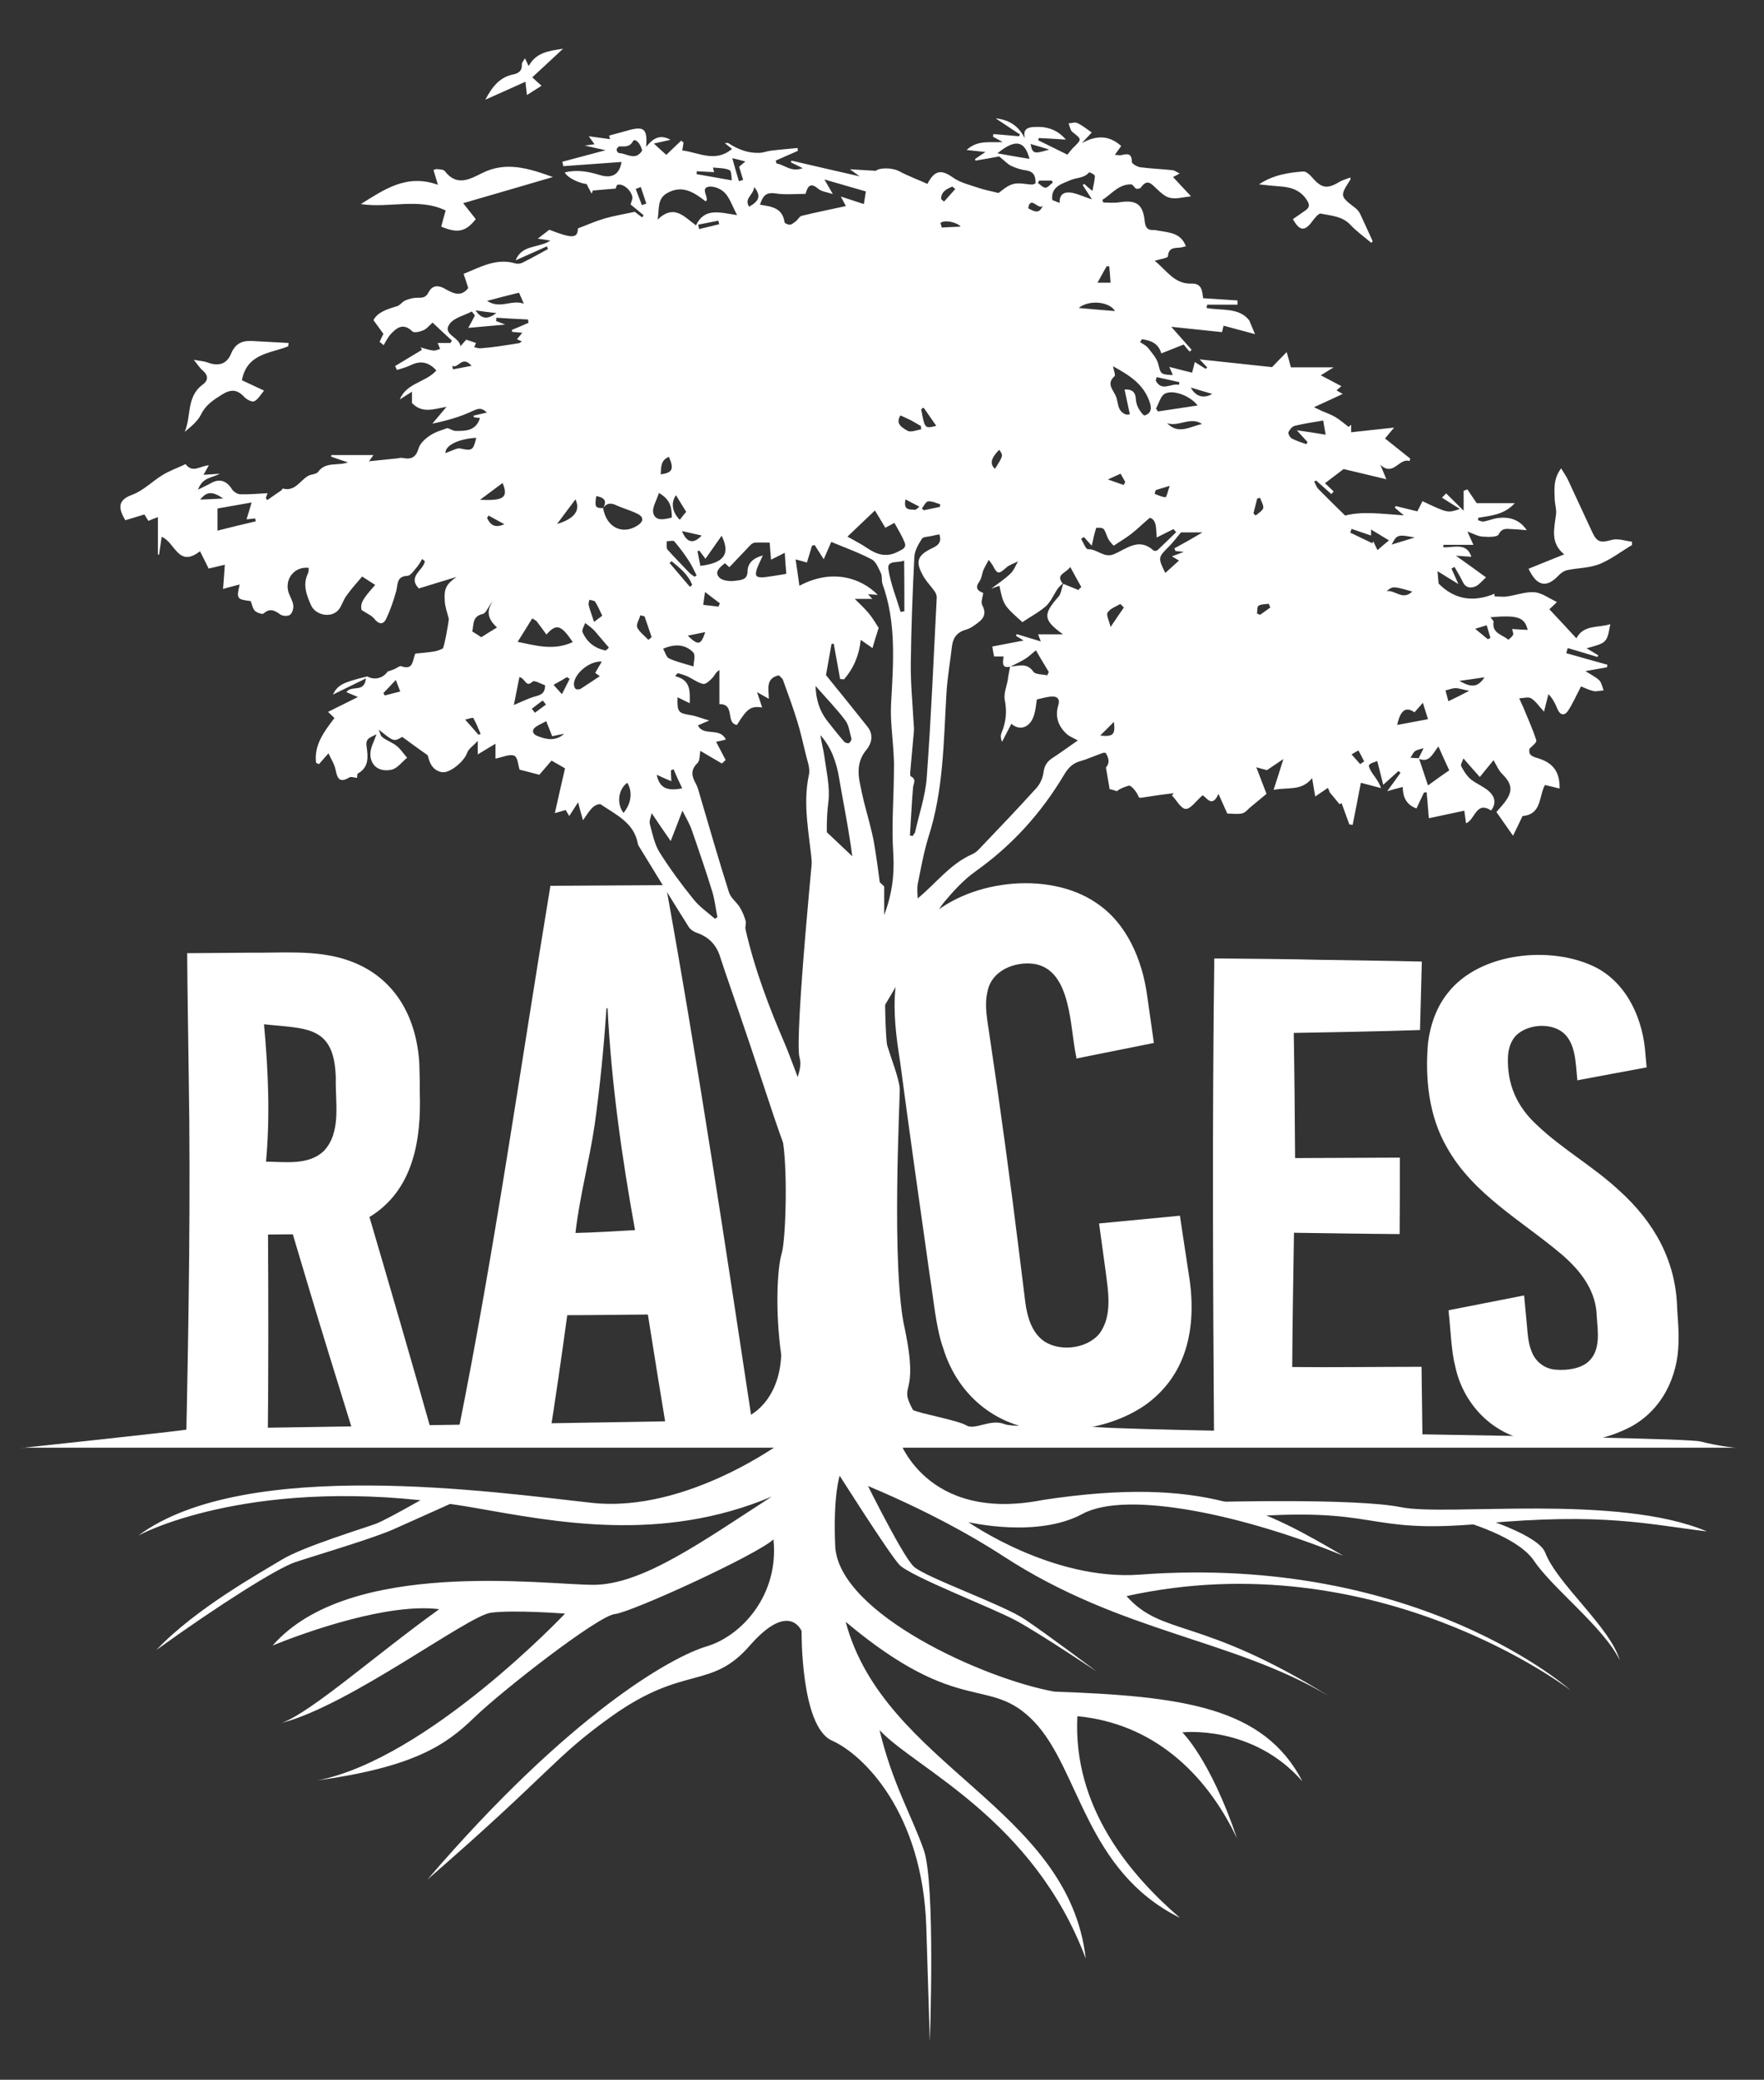 <?xml version="1.0" encoding="UTF-8"?>
<!-- Generator: Adobe Illustrator 24.1.2, SVG Export Plug-In . SVG Version: 6.00 Build 0)  -->
<svg xmlns="http://www.w3.org/2000/svg" xmlns:xlink="http://www.w3.org/1999/xlink" version="1.1" id="Layer_1" x="0px" y="0px" viewBox="0 0 796.4 938.7" style="enable-background:new 0 0 796.4 938.7;" xml:space="preserve">
<rect x="0" y="0" width="796.4" height="938.7" fill="#333333" stroke="none"/>
<style type="text/css">
	.st0{fill:none;stroke:#FFFFFF;stroke-miterlimit:10;}
	.st1{fill:#FFFFFF;}
</style>
<g>
	<g>
		<g>
			<path class="st1" d="M194.4,644.7c-7.5-26.6-19.5-67.9-27.6-95.4c19.9-12.1,23.5-35,22.7-56.6c0.1-3.2-0.1-9.6-0.2-12.9     c-1.3-21.2-11.4-39.3-32.3-46.4c-14.2-4.9-30.2-3.2-44.9-3.4l-25.4,0.2l-2.2,0c0.1,18.4,0.5,36.9,0.7,55.3     c0.9,52.9,0,109.3-1.1,162.2l0,1.7l1.7,0l32.9-0.8l2.2,0c0.3-26.3,0.3-64.3,0.1-91.4l11.2-0.1l6.3,21.1     c6.2,20.9,14.1,46.2,20.5,66.9l34.2,0.9l1.4,0L194.4,644.7z M146.1,519.6c-6.9,6.4-17.2,4.8-26,4.7c1.9-20.8,1-41-0.9-62     c19,2.1,31.8,0.3,32.4,24.2C151.3,497.6,154.3,511,146.1,519.6z"></path>
		</g>
	</g>
	<g>
		<g>
			<path class="st1" d="M300.6,399.5c-2.1,0-49.9,0.3-52.1,0.3c-13.4,80.9-25.4,165.9-41.6,246.2l-0.4,2.3l2.4,0     c11.8,0.1,27.5,0.7,39.1,0.6c2.6-16.2,5.8-38.4,8.1-55.3c12.1,0,24.3-0.2,36.4-0.3c2.5,16,6,37.5,8.6,53.2l0.2,1.3l1.2,0     l37.8-1.2C328,565.5,315.2,480.1,300.6,399.5z M259.8,556.5c1.9-16.6,6.3-32.6,8.7-49c2.4-17.4,4.1-34.5,5.3-52.4     c0.2,0,0.3,0.1,0.5,0.1c0-0.1,0-0.2,0-0.3l0.4,0.3c-0.1,0-0.2,0-0.4-0.1c1.7,33.6,6.4,67,12.4,100.1     C277.7,555.7,268.7,556.3,259.8,556.5z"></path>
		</g>
	</g>
	<path class="st1" d="M642.2,648.8l-1.3,0c-22.6,0.3-68,0.9-90.5,1.1l-2.3,0l0-2.4c-0.5-67.8-0.8-144.8,0.1-212.6l0-2.3l2.3,0   c11.3,0.1,34,0.3,45.2,0.6c15.4,0.3,30.8,0.4,46.2,0.8l0,0.9l-0.8,30c-16.9,0.6-39.9,1-57,1.3c0.3,17,0.5,39.6,0.6,56.5l44.9-0.2   l2.4,0v2.4c0,10.7,0,21.4-0.1,32.1c-15.9-0.1-31.8-0.4-47.7-0.6c-0.3,18.1-0.7,42.9-0.8,60.6c16.8,0.2,40.6-0.1,57.4-0.1h1v1   C641.9,628.1,642.1,638.4,642.2,648.8z"></path>
	<path class="st1" d="M757.2,590.7c0.3,4.9,0.8,10,0.6,15.1c-0.2,15.6-7.5,30.6-21.6,38.2c-14.4,7.5-31.4,9-47.1,5.9   c-16.4-3.5-28.7-17-32.1-33.2c-1.8-6.8-2.1-16.9-2.9-23.9l-0.1-1.4l1.4-0.3l30.6-6l2.1-0.4l0.2,2.2l1.1,11.7   c0.3,3.8,0.6,7.5,1.9,10.9c1.7,5,6,8.4,11.2,8.7c4.9,0.4,11.1-0.4,14.7-3.7c5.5-5.1,4.2-13.3,3.7-20.1c-0.2-11.6-7-20.6-15.7-28.1   c-17.9-15.2-40-27.1-51.9-48.3c-8.2-14.1-10-31.1-8.6-47.2c1-8.1,3.8-16.3,9-22.7c14.4-18.4,46.8-21.5,66.7-11.5   c14.5,7.5,21.5,23.8,22.5,39.5l0.5,5.5l0,0.2l-0.2,0c-7.7,1.4-23,4.3-30.6,5.7l-0.5,0.1l0-0.5c-0.8-7.3-0.6-16.7-6.9-21.4   c-5.8-4.2-15.6-3.3-20.7,1.6c-2.5,2.6-3.6,6.3-3.7,10c-0.4,12.1,4,22.1,13,30.4c11.4,10.9,25.6,18.8,37.3,29.7   C746.8,551.6,756.7,569,757.2,590.7z"></path>
	<path class="st1" d="M10,653.5c0,0,72.4-7.7,74.4-8.3c2-0.6,243.5-3.7,249.2-4.5c5.7-0.8,18.3-8.9,19.1-29.2   c-2.8-19.8-1.8-39,0.2-45.7c2-6.7,2.8-40.4,0.2-52.6c-2.6-12.2,10.5-27.3,7.9-35.7c-2.6-8.5,7.3-106.6,7.3-106.6l30.9,29.2   c0,0-0.2,66.6,1.4,71.9c1.6,5.3,5.4,15.1,5.6,19.3c0.2,4.1-4,81.2,2.3,108.5c6.7,31.9-3.3,23.8,3.7,36.6c3.1,1.6,20.1,4.6,24,6.9   c3.9,2.4,10.8-3,17.1-0.6c6.3,2.4,33.3-1.4,38.4,1c5.1,2.4,266.6,4.5,276,6.9s15.9,2.8,15.9,2.8H10z"></path>
	<path class="st1" d="M354.2,650.1c0,0-43.8,32.9-87,28.2s-156.4-21.1-204.8,14.8c6.3-3.5,60.1-28.5,151.6-12.6   c36.6,6.4,84.3,16.1,134.4-5c-31.4,20.3-58.4,39.8-80.5,39.8c-22.1,0-110.3-12.2-144.8,27.4c15.4-6.3,52.3-19.3,75.2-16.4   c-28.6,20.5-57.6,46.4-71,51.3c30.6-7.9,83.8-48.3,94.3-49.7c10.5-1.4,33.5,0.4,33.5,0.4s-61.9,65.5-111.8,75.3   c43.4-6.1,57.8-15.8,70.6-28.2c12.8-12.4,56.2-46.2,63.7-46.9c7.5-0.8,63.9-26.6,71.6-33.7c2.6,25.1-14.4,43.6-30.2,48.3   c-15.8,4.7-61.9,30.5-126,105.2c55.8-48.4,56.7-54.8,83.2-73.7c33.1-23.6,44.8-11.5,62.6-32.2c17.7-20,23.1-6.2,23.1-6.2   s-0.5,43.1,13.7,49.4c14.2,6.3,41,32.6,42.6,84.2c1.6,51.5,1.6,51.5,1.6,51.5s2.6-71-2.7-86.2c-5.3-15.3-14.2-30-20-54.2   c16.3,17.4,69.4,40,93.1,103.1c-7.9-68.4-91-86.8-108.4-152c52.1,43.7,64.7,23.7,85.2,45.2c20.5,21.6,23.1,67.3,65.7,88.4   c-22.6-19.5-48.4-50-46.3-91c33.7,3.2,57.9,25.2,72.1,55.2c-12.1-35.8-24.7-47.9-24.7-47.9s31.6-3.7,54.2,22.1   c-17.4-33.7-54.2-38.4-112-40.5c-32.1-5.8-96.8-35.2-98.9-65.2c-1.1-23.7,2.1-32.6,2.1-32.6s38.9,14,73.8,36.7   c53.5,34.8,103,37,147.1,63.2c-58.7-36.3-75-26.8-91.5-45.2C621.8,695.4,709.2,763,709.2,763s-68.5-61.7-194.7-52.3   c-39.4,2.9-77.3-23.7-77.3-23.7s31,7.4,51.5-3.7s74.7,1.1,117.8,18.9c-35.2-20.5-62.6-36.3-135.7-25.2   c-53.1,10.5-65.2-27.9-65.2-27.9L354.2,650.1z"></path>
	<path class="st1" d="M547.7,677.9c0,0,64.7-1.8,85,2.4c20.4,4.1,97.7-6.2,137.9,10.9c-26.6-3.2-46.7-8.6-101.6-3.5   c-54.9,5-44.9-8.3-111.3-2.7C552.4,682.7,547.7,677.9,547.7,677.9z"></path>
	<path class="st1" d="M655.1,685c0,0,29.2,7.1,37.5,19.5c8.3,12.4,31.6,30.1,38.7,44.9c-4.4-15.1-28.3-34.5-33.7-48.7   c-3.2-8-29.2-15.9-29.2-15.9L655.1,685z"></path>
	<path class="st1" d="M192.5,675.6c0,0-18,10.3-22.7,12.1s-32.8,10.3-42.5,16.2c-9.7,5.9-39,22.1-56.7,40.8   c28.3-20.4,54.6-36.9,62.6-39.6s34.8-10.6,44.3-14.8s28.3-12.7,28.3-12.7l-11.5-3.2L192.5,675.6z"></path>
	<path class="st1" d="M387.9,662.7c0,0,19.3,39.6,24.7,44.4c5.3,4.9,40.2,17.1,50.1,23.8c9.9,6.6,32.5,23.6,32.5,23.6   s-25.4-17-36.2-22.9c-10.8-5.9-48.1-20.1-53-25.4c-4.9-5.3-28.6-42.8-28.6-42.8L387.9,662.7z"></path>
	<path class="st1" d="M704.8,211.4c1.4,2.3,2.5,3.8,3.2,5.4c3.7,7.9,7.3,15.8,11,23.7c2.1,4.4,3.9,4.5,8.6,3.2   c2.8-0.8,6.1,0.4,9.2,0.8c0,0.5,0,1,0,1.5c-4.9,2.9-9.5,6.5-14.7,8.6c-4.5,1.8-9.6,1.7-14.4,2.7c-1.5,0.3-3,1.3-4,2.4   c-5.4,5.7-9.8,5.1-13.6-3c5.1-2.1,10.2-4.1,16.1-6.5c-6.4-5.1-4.5-11.6-3.7-18c0.3-2.2-0.5-4.6-0.6-6.9   C701.8,220.8,701.2,216.2,704.8,211.4z"></path>
	<path class="st1" d="M130.1,156.3c-8.1,3.3-18.5,3.1-20.9,15.3c2.8,1.3,6,2.8,10,4.7c-1.5,1.8-2.7,4-4.4,4.8   c-1,0.5-3.5-0.8-4.5-1.9c-3.2-3.5-6.1-3.6-10.1-1.1c-3.8,2.4-7.3,4.6-9.4,8.9c-1.5,3.1-4.5,5.5-7.4,7.9c3-7,0.7-15.9,8.1-21.3   c2.5-1.8,2.7-4.1,0-6.4c-1.5-1.3-2.6-3.1-4-4.8c2,0.4,4.2,0.5,6.2,1.2c4.8,1.8,8.6,0.9,10.6-3.9c1.9-4.6,4.9-6,9.4-5.8   c5.5,0.3,11.1,0.6,16.6,0.9C130.2,155.4,130.2,155.8,130.1,156.3z"></path>
	<path class="st1" d="M619.1,109.6c-3.2-2.7-6.6-5.1-9.4-8.1c-3.7-4-8.8-4.1-13.4-5.1c-1-0.2-2.9,2.2-4,3.7   c-3.3,4.4-5.6,4.2-8.6-1.2c2-1.4,4-2.7,5.9-4.1c1.7-1.3,1.7-2.5,0.4-4.5c-3-4.7-7.5-5.9-12.5-6.2c-2.8-0.2-5.6-0.5-9.1-0.9   c6.5-4.3,13.3-5.3,20-5.8c1.3-0.1,3.1,1.6,4.1,2.8c4.2,4.8,6.7,5.2,12.2,1.9c1.5-0.9,3.3-1.3,4.9-2c0.1,0.4,0.2,0.8,0.1,0.9   c-4.8,7.5-4.8,7.5,2.1,12.8c0.9,0.7,1.8,1.7,2.3,2.8c1.9,4,3.7,8.1,5.6,12.2C619.6,109.1,619.4,109.3,619.1,109.6z"></path>
	<path class="st1" d="M162.9,92.1c10.5-6.5,20.6-13.8,34.8-8.7c-0.9-3.1-1.4-4.7-2-6.7c0.5-0.1,1-0.4,1.5-0.4c1.3,0.2,3,0.1,3.6,0.9   c5.4,7.1,11.3,3.7,16.9,0.9c10.8-5.4,21.1-2.1,31.9,1.8c-13.1,3.8-26.2,7.7-40.5,11.8c2.7,3.4,4.2,5.3,5.7,7.2   c-4.5,5.7-8.1,6.5-15.6,3.4c0.6-2.4,1.3-4.8,2-7.3C188.9,89.1,175.7,94.1,162.9,92.1z"></path>
	<path class="st1" d="M219.1,45c3.2-6,6.6-10.2,12.6-11.4c2.5-0.5,4.1-1.7,3.9-4.6c0-0.7,0.7-1.5,1.4-2.7c0.6,1.2,0.9,2,1.7,3.5   c3.3-6.1,8.9-6.8,15.5-7.8c-5,4.6-9.3,8.7-13.9,12.9c1.5,1.4,2.5,2.3,4.2,3.8c-2.2,1.4-4.1,2.6-6.6,4.2c-0.3-2.3-0.4-3.6-0.7-6   C231.1,39.6,225.5,42.2,219.1,45z"></path>
	<path class="st1" d="M517,634.2c-11.7,8-25.9,11.3-39.8,11.5c-24.3,0.7-44.3-14-51.4-37.3c-3.3-9.1-4.4-22.9-6-32.4   c-4.4-31.2-9.3-65.5-13.4-96.6c-3.6-22.5-5.8-45.7,11.3-63.7c18.3-18.6,55.6-23,77.2-8.2c13.9,9.2,20.8,25.8,23,41.8l3,21.1   l0.1,0.3l-0.4,0.1c-8.5,1.7-25.5,5.1-33.9,6.8l-0.7,0.2l-0.1-0.8c-2.9-12.9-2-38.9-18.7-41.9c-8.9-1.4-19.7,2.9-21.4,12.6   c-1.5,6.3,0,12.8,0.9,19.3c5,33.3,9.6,67.3,13.7,100.6l2.5,20.2c0.8,6.2,2.7,12.9,7.6,16.9c7,5.6,19.9,4.4,25.8-2.7   c6.1-8.1,4-19.2,2.8-28.7l-2.9-21.1l1-0.1l34.5-3.3l1-0.1c0.9,5.8,2.9,19.5,3.8,25.1C540.5,596.9,537.1,619.8,517,634.2z"></path>
	<path class="st1" d="M725.6,300c-6.2-1.7-12.4-3.5-18.5-5.2c0.2-0.8,0.5-1.5,0.7-2.3c4.5,1.3,9,2.7,13.4,4c0.1-0.2,0.2-0.4,0.4-0.7   c-1.7-1.1-3.5-2.1-5.3-3.2c9.2-2.5,9.2-2.5,10.7-10.9c-5.5,1.8-12,0.1-15.3,6.4c-4.2-4.5-8.1-8.8-12.2-13.1   c1.3-1.3,2.4-2.2,3.4-3.3c-3.5-1.6-6.7-4.1-10.1-4.4c-4-0.3-8.2,1.3-12.3,1.9c-1.9,0.3-3.8,0-5.7,0c0-0.4-0.1-0.8-0.1-1.2   c-9.5,3.9-18,2.7-25.2-4.6c-0.2-1.7-0.3-3.4-0.5-5.6c2.9,1.8,5.7,3.5,9.4,5.8c-1.4-3.1-2.2-5-3.1-7c0.5-0.2,0.9-0.5,1.4-0.7   c1.2,2.2,2.6,4.4,3.7,6.7c1.3,2.8,3.6,3,5.9,2c1.5-0.7,2.7-2.3,4.6-4c-4.2-3.1-8.6-6.2-13.6-9.8c2.9,0.2,5.1,0.4,7,0.5   c-2.2-6.7-8-4-12.7-4.3c0-0.4,0.1-0.7,0.1-1.1c4.2,0,8.5,0,13.5,0c-1-2.2-1.7-3.8-2.7-6c2.7,1,4.8,2.2,6.9,2.3   c2.5,0.2,6.6,0.3,7.2-1c1.5-3,3.6-2.5,5.8-2.4c2.3,0.1,4.5,0.3,6.9,0.5c-3.3-4.9-7.9-6.1-13-5.5c-2.2,0.3-4.3,1.2-6.5,1.6   c-0.8,0.1-1.7-0.4-2.5-0.6c0-0.4,0.1-0.8,0.1-1.1c5.6-1,11.5-1.2,16.5-6.6c-6.5,0-11.9,0-17.2,0c-1.2-1.7-2.7-4-4.2-6.2   c-0.6,0.2-1.2,0.4-1.7,0.6c0,3.1,0,6.1,0,9c-2.9-2.9-5.4-5.3-7.9-7.8c-0.6,0.6-1.3,1.3-1.9,1.9c2.5,1.6,5,3.2,8.1,5.1   c-5.5,1.9-5.5,1.9-16.9-3.5c-0.7,1.5-1.5,3-2.3,4.6c-3.4-0.8-6.6-1.6-9.8-2.4c-0.1,0.2-0.2,0.5-0.4,0.7c1.4,1.2,2.7,2.4,4.1,3.5   c-9.4-0.6-18.7-2-26.5,0.1c-4.6-4.5-8.5-8.3-12.2-12.1c-0.8-0.9-1.2-2.2-1.8-3.3c0.3-0.1,0.6-0.2,0.9-0.4c2.3,2,4.6,4.1,6.9,6.1   c0.3-0.4,0.7-0.8,1-1.2c-1.3-1.3-2.7-2.5-3.9-3.7c2.9-2.2,5.8-4.4,8.4-6.4c6,1.4,12.1,2.9,19.3,4.6c-1.1-2.7-1.8-4.3-2.7-6.5   c6,5.5,8.4-3.3,13.2-1.7c0.1-0.4,0.2-0.7,0.3-1.1c-3.8-3-7.6-6.1-11.4-9.1c1.2-1.4,2.3-2.7,4.1-4.9c-7.2,0.8-13.3,1.4-19.4,2.1   c0-0.9,0-2.1,0-3.4c-0.4,0.3-0.8,0.7-1.1,1c-2-1.5-3.8-3.1-5.9-4.4c-2-1.2-4.3-2-6.4-2.9c-1-0.5-2-1-3.4-1.6c5-2.3,9-4.1,13-6   c-0.9-0.5-1.8-1-2.8-1.6c0.7-0.6,1.2-1.1,2.2-1.9c-3.2-1.7-5.8-3.1-9.3-4.9c1.9-1.2,3.6-2.2,5.8-3.6c-7.4,0-13.4,0-19.3,0   c-0.6-2.3-1-3.8-1.9-6.9c-2.8,2.9-5,5.1-6.6,6.8c-10.9-1.2-21.8-2.3-32.7-3.5c0.9,1,2.2,2.3,3.4,3.6c-0.2,0.2-0.4,0.5-0.6,0.7   c-1.6-1-3.3-2-5-3.1c-0.3,1.4-0.7,2.9-1.2,4.8c-3.2-0.8-6.5-1.6-10.3-2.6c0.7,1.5,1.1,2.5,1.6,3.7c-5.7-0.3-5.4-0.5-6.6-5.1   c-0.7-2.6-2.9-5-4.6-7.2c-0.9-1.1-2.4-1.8-3.6-2.6c0.3-0.4,0.6-0.8,0.8-1.3c3.9,0.5,7.5,1.8,8.8,6.4c3.6-1.4,6.8-2.7,10.1-4   c0.8,1,1.7,2.1,2.7,3.2c0.3-0.3,0.6-0.5,0.9-0.8c-3-3.4-6-6.8-9.2-10.4c7.6,0.8,15.1,1.6,22.9,2.4c0.2-0.6,0.4-1.8,0.7-2.9   c4.8,1.3,9.4,2.5,14.2,3.8c-1.1-2.7-1.9-4.4-2.6-6.2c-4.7-6-12.4-4.3-19.3-5.6c0.1-0.5,0.2-1,0.3-1.5c4.6,0,9.1,0,13.7,0   c0-0.6,0-1.3,0-1.9c-5.1-0.3-10.3-0.7-15.5-1c-0.5-2.9-0.3-6.8-5.4-6.6c-7.7,0.2-11.1-6-16.5-10.3c2.7-0.8,6-1.3,6-2   c0.3-4.9,4.2-3.4,6.7-4.2c0.6-0.2,1.2-0.3,1.4-0.3c-2.2-6.1-7.4-6.2-12.4-7.1c-0.7-0.1-1.5-0.3-2.2-0.3c-2.9,0.2-3.7-1.3-4-4   c-0.8-7.7-3.8-9.7-11.5-8.5c-2.4,0.4-4.8,0.1-7.2,0.1c-0.1-0.4-0.3-0.8-0.4-1.2c4.2-2.6,7.3-7.1,13-7c0.6,0,1.2,1.1,2.2,2   c0.1,0,1.8,0.1,2.2-0.6c2.9-4.1,4.7-1.6,7.1,0.6c1.8,1.7,3.9,3.7,6.1,4.1c2.8,0.6,5.9-0.3,9.4-0.7c-2.7-2.9-5.4-5.8-8.1-8.7   c0.9-0.5,1.8-0.9,3-1.6c-1.5-0.7-2.3-1.4-3.3-1.5c-4.8-0.5-9.7-0.7-14.4-1.3c-1.5-0.2-3.9-1.6-3.9-2.4c0-3.9-1.9-3.8-4.7-3.1   c-0.8,0.2-1.8-0.1-3-0.1c1.1-1.6,1.9-2.6,2.9-4c-5.8-5.2-11.6-4.7-17.8-1.3c1.3-1.4,2.7-2.9,4.5-4.8c-2.4-1.7-4.4-3.3-6.6-4.3   c-1-0.5-2.6,0.1-3.9,0.2c0.6,1.3,0.8,3.1,1.8,3.9c4.2,3.3,4.3,3.2,0.3,7.1c-0.9,0.9-1.7,2-2.6,3.1c-4.5-2.2-8.8-4.3-13.2-6.5   c0.1-0.3,0.2-0.7,0.3-1c3.9,0.2,7.8,0.4,12.2,0.7c-3.9-4.6-8.7-6-14.1-5.7c-3.2,0.1-5.4,1-4.4,5.1c-2.7-5.1-6.3-8.2-13.2-9   c4.3,2.9,7.7,5.1,11,7.3c-0.2,0.3-0.3,0.6-0.5,0.8c-3.8-0.3-7.6-0.7-11.5-1c-0.1,0.4-0.1,0.8-0.2,1.2c1.3,0.7,2.6,1.4,4.4,2.4   c-5.7,0.4-11.3-1.1-16.3,3.6c3.1,0.3,5.3,0.6,8.5,0.9c-2.2,1.5-3.5,2.3-4.7,3.2c0.1,0.2,0.2,0.5,0.2,0.7c4.1-0.7,8.1-1.4,10.7-1.9   c2.4,1.9,3.7,3.4,5.3,4.2c2.1,1,4.5,1.8,6.8,2.1c3.7,0.5,4.4,2.8,4.3,5.9c-0.7,0.2-1.1,0.5-1.5,0.5c-2.9-0.1-6-1-8.7-0.2   c-2.7,0.7-5,3-6.5,4c-3.3-0.8-6.4-1.4-9.3-2.4c-3.9-1.3-8.1-2.3-11.3-4.6c-5.1-3.6-8.2-3.5-11.5,2.9c-4.2-1.9-8.6-3.5-12.7-5.7   c-3.5-1.8-9.1-1.6-10.6-0.2c-4.3-0.3-7.4-0.4-11.7-0.7c2,1.4,2.7,2,4.4,3.2c-11-2.5-20.9-4.8-30.8-7.1c-0.1,0.3-0.2,0.6-0.2,0.8   c1.4,0.7,2.9,1.4,5.3,2.6c-5.3,2-8.2-1.6-11.8-2.1c-0.1-0.4-0.3-0.9-0.4-1.3c3.3-1.5,6.6-2.9,10-4.4c0-0.4-0.1-0.8-0.1-1.3   c-4,0.4-8,0.7-12,1.2c-1.7,0.2-3.4,0.9-5.2,1c-5.2,0.2-9.8-1.6-14.1-4.4c-0.3-0.2-0.7,0-1.6,0c1.4,1.1,2.4,1.9,3.3,2.6   c-7.6,6.4-15,1.6-22.5,0.7c0.3-1.6,0.5-2.6,0.6-3.6c-0.4-0.3-0.7-0.5-1.1-0.8c-2.1,2-4.2,4-6.7,6.4c-1.6-1.4-3.4-3.1-5.6-5.1   c3-0.7,5.3-1.2,7.5-1.7c-4.7-2.7-8-0.6-11,3.2c0.7-8.4-1-9.6-9-7.2c-2.5,0.7-5.1,1.4-7.7,2.1c0,0,0.2,0.7,0.4,1.6   c-3.1-0.4-6-0.8-9.6-1.3c1.2,1.7,1.8,2.5,2.6,3.6c-1.6,0.2-2.7,0.4-4.4,0.6c3.1,0.7,5.6,1.3,9.4,2.1c-7.5,2-13.5,3.6-19.5,5.2   c0.1,0.7,0.3,1.3,0.4,2c8.8-0.6,17.6-1.3,26.3-1.9c-0.9,5.6-4.2,7.6-9.8,5.9c-5.2-1.6-10.3-2.5-15.8-1.2c0.9,2.4,7.2,5.2,9.8,5.2   c0.9,1.8,1.6,3.1,2.3,4.4c0.2-0.5,0.4-0.9,0.5-1.4c3.5-0.3,7-0.6,10.4-0.9c0.1-0.1,0.2-1.5,0.8-1.7c2.4-0.7,6.1,2.3,6.7,5.5   c0.2,0.8-0.4,1.8-0.8,3.4c1.5,1.2,3.7,3,5.9,4.9c-0.2,0.3-0.5,0.6-0.7,0.9c-1.4-1.1-2.9-2.1-3.3-2.5c-5.1,1.1-9.4,1.8-13.6,3   c-4.1,1.2-7.9,2.9-12.1,4.5c-0.1,4.5-2.4,4.7-12.9,0.6c-1.7,1.3-3.3,2.5-5.2,4c1.9,0.3,3.5,0.5,5.7,0.9c-5.4,3.5-12.9,1.7-15.7,8.9   c4.7-2.1,9.4-4.2,14.1-6.3c0.2,0.4,0.3,0.8,0.5,1.2c-3.9,2.1-7.7,4.3-11.6,6.2c-0.9,0.4-2.1,0.6-3.1,0.3c-8.8-2.6-16,1.8-23.4,4.7   c0.8,2.4,1.5,4.4,2.1,6.4c-3.5,4.6-7.5,2-10.8,0.2c-3.4-1.9-5.8-0.9-7.1,1.7c-1.3,2.6-2.9,2.5-5.2,2.5c-1.8,0-3.7,0.5-5.3,1.2   c-1.4,0.6-2.4,2.2-3.7,2.6c-4.5,1.3-8.8,2.7-10.7,6.3c1.8,2.4,3.1,4.3,4.5,6.2c-0.6,1.2-1.2,2.4-1.7,3.6c0.6,0.5,1.2,1,1.8,1.5   c1.1-1.8,2-3.8,3.5-5.3c2.8-3,5.7-4.6,9.5-0.9c0.8,0.8,3.5,0.1,5.1-0.6c1.4-0.6,2.5-2.1,4-3.4c3,2.8,5.8,5.5,8.7,8.1   c-0.2,0.4-0.4,0.7-0.6,1.1c-1.9,0-3.9,0-5.8,0c0.4,0.9,0.7,1.8,1.1,2.7c-1.1,0.3-2.2,0.9-3.2,0.7c-1.9-0.2-3.7-0.9-5.6-1.4   c0.2,0.4,0.4,0.7,0.6,1.1c-4,2.4-8.1,4.9-12.1,7.3c0.3,0.6,0.5,1.2,0.8,1.8c2.2-0.7,4.5-1.3,6.5-2.3c4.2-2,7.9-1.3,11.3,2.5   c-4.7,5.4-13.5,5.6-16.5,13.1c1.7-1.1,3.5-2.2,5.5-3.5c0,2.5,0,4.4,0,5.1c4.6,4.8,9.6,2.8,15.6,1.7c-2.7,3.2-4.5,5.4-6.4,7.6   c6.4-1.3,12.5-3,18.2-5.7c2.6-1.2,4.1-1.6,6.4,0.7c-2.2,0.5-4.1,1-6,1.4c0,0.2,0.1,0.5,0.1,0.7c0.8,0.1,1.7,0.3,2.8,0.4   c-1.9,5.9-6.5,5.8-11,5.8c-1,0-2-0.7-3.7-1.3c-1.9,0.8-5,1.5-7.6,3.2c-2.2,1.4-4.7,3.6-5.4,5.9c-1.2,4.2-3.4,5.2-7.2,4.4   c-0.8-0.2-1.7,0.1-2.5,0.2c-3.9,0.4-7.8,0.8-12.7,1.3c1.3-1.9,1.9-2.6,2-2.8c-6.3,0-12.7,0-19,0c0,0.2-0.1,0.5-0.1,0.7   c2.5,0.9,5.1,1.8,7.6,2.6c-4.7,1.7-10-0.5-13.5,4.3c-0.8,1.1-3.1,1-4.5,1.8c-3.7,2.1-5.9,7.2-11.4,5.7c-0.2,0-0.4,0.7-0.8,0.9   c-2,1.4-4.1,2.8-6.2,4.3c-0.2-0.3-0.5-0.6-0.7-0.9c0.3-0.7,0.5-1.5,0.8-2.2c-4.1,0.2-8.1,0.6-12.2,0.5c-1.3,0-3.1-1.1-3.8-2.2   c-2.6-4.1-5.8-5.1-10-2.6c-1.4,0.8-2.9,1.4-5.4,2.7c2.1-5.8,6.5-5.2,9.8-7.2c-2.3,0.2-4.5,0.3-7.3,0.5c0.9-1.7,1.6-2.8,2.4-4.3   c-3.8,0.2-7.3,3.7-10.4-0.4c-0.1-0.1-0.6,0-0.8,0.2c-3.2,1.5-6.6,2.7-9.7,4.6c-4.8,2.9-8.6,7.1-14.2,9.1c-5.7,2.2-6.1,5.6-2.6,11.3   c2.7-0.8,5.5-1.7,8.6-2.6c0.5,0.8,1.2,1.9,1.8,2.9c1.7-0.7,3.1-1.3,4.3-1.7c0,5.9,0,11.4,0,16.9c0.2,0,0.4,0,0.5,0.1   c0.4-2.7,0.8-5.3,1.2-8.1c6.1,2.4,7.4,14.2,17.3,6.5c1.3,2.6,2.4,4.8,3.9,7.8c1.6-0.4,4.1-0.9,7.3-1.7c-0.3,4-0.5,7.5-0.8,10.9   c2.7-0.7,5-1.4,7.5-2c-1.5,6.5-1.3,6.7,5,7.5c0.6,1.5,0.8,3.3,1.9,4.4c0.9,0.9,3.4,1.7,3.9,1.2c2.8-2.5,4.9-1.5,7.5,0.4   c1.1,0.8,3.4,0.9,4.4,0.2c1-0.7,1.7-2.8,1.5-4.3c-0.2-1.9-1.3-3.6-2-5.4c-2.2-6.2,2.4-12.3,9-11.5c-0.1,0.9,0,1.8-0.4,2.6   c-2.4,5-0.6,9.7,1.4,14.2c2,4.6,9,6,12.3,2.3c1.6-1.8,2.2-4.5,3.7-6.5c2.1-3,4.6-5.7,7.1-8.7c1.7,1.1,3.8,2.5,5.9,3.8   c-5.9,6.6-6.7,8.2-6.2,11.3c2.6,1.7,4.6,2.5,5.7,3.9c2.1,2.6,4.1,3,5.5,0c1.9-4,3.3-8.2,4.5-12.5c0.8-3.1,0.1-6.6,5.1-6.8   c1.4-0.1,2.9-2.4,4.1-3.8c1-1.1,1.7-2.5,2.5-3.8c0.4,0.3,0.8,0.7,1.2,1c-0.5,4.1-8,6.8-2.7,12.3c5.6-1.7,11.3-3.5,17-5.2   c-4.6,3.3-5.7,5.1-5.3,11c0.2,2.6,1.1,5.2,1.8,7.8c0.2,0.7-2.1,13.2-2.7,13.5c-1.2,0.6-2.5,1.1-3.7,1.3c-2.9,0.5-5.9,0.7-8.7,1   c-1.3,3-0.8,7.7-6.3,5.7c-0.8-0.3-2.2,1-3.4,1.4c-0.9,0.4-1.9,0.7-2.8,1c-2.1,3.1-6,4-9.2,2.2c-11.4,2.8-13.3,3.9-15.5,8.2   c4.6-2.3,9.5-4.6,14.9-7.3c-0.7,6.8-6.5,2.8-8.8,6.2c2,0.8,3.7,1.6,5.2,2.2c-4.4,2.2-8.7,4.3-13.5,6.7c1.5,1.4,2.2,2.1,2.9,2.8   c-4.8,6.2-9.3,12.3-8.3,20.2c0.4,0.2,0.9,0.4,1.3,0.6c1.1-1.3,2.3-2.6,4.3-4.9c1.2,2.7,2.6,4.7,3.1,7c0.8,3.6,1.4,6.9,6.3,3.9   c0.8-0.5,2.2,0.1,3.5,0.2c0.1-0.6,0-1.8,0.4-2c5.2-2.9,4.5-7.8,3.9-12.3c-0.5-3.5,1.4-3.8,4.5-5.4c-0.9,2.4-1.4,3.6-1.9,4.8   c-2.8,7.1,1.4,12.8,8.7,11.2c2.6-0.6,4.7-3.5,7-5.4c-1.6-1.8-2.9-3.9-4.7-5.3c-1.9-1.6-4.5-2.4-6.5-4c-0.9-0.7-1.1-2.3-1.6-3.4   c6.8,5.5,6.8,5.5,10.6,3.3c3.5,2.6,6.9,5,11.5,8.3c0.6,2.1,1.4,6.6,6.3,7.6c3.7,0.7,10.3-5,11.5-8.7c0.6-1.8,2.7-3.1,4.8-5.4   c0,2.7,0,3.9,0,6.1c2.9-1.8,5.2-3.1,8-4.8c0,2.7,0,4.8,0,6.7c3.1-0.6,6.4-2.2,8.5-1.3c1.6,0.7,1.8,4.7,2.4,6.3   c3.1,0.8,5.7,1.4,8.9,2.3c1.5-1.7,3.5-4.1,5.5-6.4c1.9,1.1,3.6,2,6.1,3.5c-1.5,6.4-3,13-4.6,20.2c2.1-0.6,3.5-1,4.9-1.4   c0.6,1,1,1.8,1.6,2.7c1.3-2,2.3-3.6,4-6.2c0.8,3.1,1.3,5,2.2,8.1c1.8-2.5,2.9-4.4,4.4-5.8c0.9-0.9,3-1.8,3.7-1.3   c6.9,4.7,15.1,8.3,16.7,17.9c0.1,0.4,0.3,0.8,0.6,1.2c7.4,12.1,14.8,24.2,22.3,36.1c0.8,1.3,2.4,2.3,3.9,2.8   c5.1,1.8,8.5,5.2,10.2,10.4c3,9.2,6.3,18.4,9.4,27.6c3.3,9.6,6.5,19.2,9.7,28.9c3.5,10.4,6.8,21,10.8,31.3   c1.6,3.9,3.1,7.8,4.4,11.8l7.9-26.4c-2.6-6.4-4.9-13-7.4-19.5c-1.8-4.6-3.4-9.2-5.3-13.7c-7.3-16.9-13.8-34-17.9-52   c-0.3-1.3,0.4-2.8,0-4c-0.6-2.1-1.5-4.2-2.6-6c-1.5-2.4-4.1-4.2-4.9-6.8c-4.6-14.5-8.8-29.1-13.1-43.7c-0.5-1.7-0.9-3.5-1.7-5   c-1.9-3.4-2.8-6.3,0.6-9.6c1.2-1.2,0.9-3.8,1.3-5.5c3.1,1.8,6.4,3.8,9.7,5.7c0.6-0.5,1.1-1,1.7-1.6c-1.4-2.7-2.8-5.3-4.3-8.2   c1.1-0.2,2.5-0.5,4.4-1c-2.7-5.8-10.1-1.2-12.6-6.4c1.2-0.5,2.6-1.1,5.1-2.2c-3.5-1-5.8-2-8.2-2.4c-5.8-0.9-6.3-1.4-6.1-8.1   c1.7,0.9,3.3,1.6,5.5,2.7c0.1-5.5,0.5-10.5-6.6-12.2c0.4-0.5,0.8-1,1.2-1.4c1.6,0.5,3.2,0.9,4.6,1.6c2.3,1.1,4.5,2.8,6.9,3.3   c1.1,0.2,3-1.5,4.1-2.7c1-1,1.5-2.6,3.2-3.6c0,5.1,0,10.3,0,15.4c7.3-0.1,2.6,8.5,7.9,9.4c4.7-7.5,6.2-8.6,11.4-7.9   c-0.7-2.1-1.4-4.1-2.3-6.9c2.1,1.2,3.4,1.9,5.3,3c0-4.4-1.6-9.2,4.5-10.6c0.6,0.6,1.6,1.3,1.9,2.1c2.2,6.1,4.5,12.3,6.4,18.5   c1.5,4.8,2.6,9.8,3.8,14.7c0.7,3.2,2.2,6.6,1.5,9.6c-2.9,13.6,0.2,26.8,1.4,40.1c0,0.4,0.1,0.9,0.1,1.3c-0.8,27.8,7,54.3,12.3,81.1   c1.3,6.7,1.8,13.5,2.1,20.3l10.8-7.6c-0.2-5.2,0.1-18.3,1.5-20.8c1.6-2.9,20.8-35.2,20.8-35.2l2-2.3c1.1-2.7,2.3-5.4,3.6-8   c2-4,3.8-8.3,6.6-11.6c4.2-5,8.7-9.9,14-13.7c16.5-11.7,29.7-26.3,40-43.6c1.8-3,3.7-5.1,7.1-6.1c3.6-1,7-2.6,10.5-3.8   c0.3-0.1,0.6,0,1.2,0c1.6,2.7,1.8,4.7,0.1,6.6l1.7,9.9l0.3-0.1l3,0.9c1.1-1.1,3.6-2,5.3-2.5c0.8-0.2,2.4,1.5,3.2,2.7   c0.6,0.8,1,1.7,1.4,2.6l0.7,0.2l8.7-1.3c1.7-0.2,4-0.5,6.3-0.8c-0.3,0.3-0.5,0.7-0.8,1c2.1,2.2,4.1,6,6.2,6.1   c2.2,0.1,4.6-3.5,7.6-6.1c1.5,0.2,4.2,6.3,7.2-0.7c1.6,3.6,2.9,6.5,4,8.9c2.5,0,4.8,0.4,6.8-0.1c1.5-0.4,2.6-2,3.9-3   c2.1-1.7,4.1-3.4,7-5.8c-1.2-3.1-2.8-7.3-4.6-12c0.9,0.3,2.2,0.6,4.8,1.3c1.5-1,4.3-2.9,7.4-5c-1.4,4.6-2.7,8.7-4.4,13.9   c6.5-1.3,12.6,0.7,17.4-5.3c0.4,2.7,0.9,5.3,1.4,8.3c1.5-1,3.5-2.4,5.7-3.9c0.4,0.8,0.7,1.5,0.9,2.2l0.1,0l4.3,5.2   c0.3-0.2,0.6-0.4,0.9-0.5c1.3,3.5,2.4,6.5,3.5,9.6c0.5,0.1,1,0.1,1.5,0.2c1.2-6.3,2.5-12.5,3.7-19c3,0.8,6,1.6,9.1,2.4   c-1-2.9-2.6-4.8-4-6.8c-0.7-1.1-1.8-3.1-1.4-3.6c0.8-1,2.5-1.3,3.7-1.8c0.9,3.6,1.7,6.6,2.7,10.7c3-2.7,5-4.5,6.9-6.2   c0.3,0.3,0.6,0.5,0.9,0.8c-1.8,2.5-3.5,4.9-6,8.3c3.1-0.9,5-1.4,7-1.9c0.1,4.4,1.4,7.9,6.2,9.7c1.2-2.5,2.3-4.9,3.4-7.2   c0.4,0,0.8-0.1,1.2-0.1c0.3,3.8,0.7,7.6,1,11.7c5.7-1.2,10.8-2.3,16-3.4c0.3,2,0.5,3.7,0.8,5.7c4.2-1.8,4.5-10.2,11.3-5.8   c2.6-3.4,1.5-6.4-0.9-8.6c-2.4-2.2-5.7-3.4-8.3-5.5c-1.8-1.5-3.2-3.8-4.3-5.9c-0.4-0.7,0.6-2.2,1-3.5c3.3,3.8,5.1,5.8,7.4,8.4   c2.2-2.7,4.2-5.1,6.2-7.6c1.3,2.2,2.2,4.5,3.9,6.2c4.4,4.4,5,7.6,1.3,12.6c-1.5,2-3.2,3.7-3.9,4.6c2.5,3.6,4.7,6.7,7.5,10.7   c1.7-3.4,3.1-6.4,4.3-8.9c8.7-0.7,7.3-8.8,10.1-14c2.1,0.5,4.3,1,6.6,1.6c0.2-7.2-2.7-11.4-9.2-13.5c-2.4-0.8-5.2-1.2-4.3-4.6   c1.3-1.1,3.3-2.8,3-3.7c-1.6-5-3.8-9.8-5.8-14.7c-0.6-1.4-1.3-2.8-1.9-4.2c1.8-0.1,4.2-0.8,5.4,0c2.2,1.4,3.8,3.9,5.8,6   c0.6-2.6,1.3-5.2,2-7.9c2,2.1,3.1,4.3,4,6.6c1.2,2.9,3.2,3.4,4.9,0.8c2.1-3.2,3.7-6.9,5.8-10.9c1.5,0.6,3.5,1.6,5.6,2.1   c1.4,0.3,3-0.2,4.6-0.3c-0.6-1.5-0.9-3.4-1.9-4.5c-1.7-1.6-4-2.7-6.3-4.2c3.5-0.6,6.6-1.2,9.6-1.7   C725.7,300.7,725.7,300.4,725.6,300z M90.4,225.5c2.9-3.7,5.4-3.9,10.4-0.5C97.5,225.2,94.3,225.3,90.4,225.5z M98.2,239.5   c0-2.8,0-5.8,0-10c4.6-0.8,9.7-1.7,15.4-2.7c-0.9,3-1.5,5.1-2.3,7.6c1.7-0.2,2.8-0.3,3.9-0.4c0.1,0.4,0.2,0.8,0.3,1.3   C109.8,236.6,104.1,238,98.2,239.5z M173.7,313.9c-0.2-0.4-0.4-0.7-0.6-1.1c1.6-1.7,3.2-3.3,5.6-5.9c0.9,2.3,1.4,3.7,2,5.2   C178.4,312.7,176.1,313.3,173.7,313.9z M522.2,170.2c3.4,0.8,6.9,1.5,10.3,2.3c-0.1,0.4-0.2,0.8-0.2,1.2c-3.5-0.9-7.8,3.3-10.5-1.9   C521.9,171.3,522,170.8,522.2,170.2z M522.8,185.7c-0.3-0.4-0.6-0.9-0.9-1.3c1.3-2.3,2-5.6,4-6.7c3.8-2,11.5,1,14.8,5.3   C534.5,184,528.6,184.8,522.8,185.7z M542.7,191.4c-5.3,1-10.6,5-15.8-0.4C532.2,192.8,537.6,187.8,542.7,191.4z M521.8,221.2   c1.6-0.5,3.2-1,6.3-1.9c-0.9,2.5-1.4,5.1-1.9,5.1c-1.6,0-3.2-0.9-4.9-1.5C521.4,222.3,521.6,221.8,521.8,221.2z M519.3,182.3   c0.8,2.8-0.2,4.5-2.5,5.2c-0.6,0.2-2.2-2.1-2.9-3.4c-0.6-1.1-1-2.6-1.1-3.9c-0.1-3.2-1.7-4.6-5.1-4.4c0.8,3.7,1.6,7.4,2.4,11.2   c-0.9,0.1-1.4,0.2-1.7,0.1c-4.3-1.5-3.3-5.7-4.8-8.7c-1.5-3-4-5.4-0.4-8.6c0.5-0.5-0.4-2.7-0.7-4.5   C509.7,169.3,516.7,173.4,519.3,182.3z M508,217.5c-0.2,0.5-0.4,1-0.7,1.4c-2-0.7-4-1.4-7.1-2.5c2.8-1.3,4.1-1.9,5.7-2.6   C506.6,215,507.3,216.2,508,217.5z M499.6,120.2c0.4,0,0.8,0,1.2,0c0.2,2.2,0.4,4.5,0.6,7.4c-2.2,0-4.4,0-5.9,0   C497,124.8,498.3,122.5,499.6,120.2z M503.4,140.4c-5.3-0.4-10.6-0.9-16.4-1.4C491.8,135.1,501,136.2,503.4,140.4z M483.3,81.3   c2.8-1.2,6.1-0.8,8.4-3.5c0.1-0.2,2.6,1,2.6,1.6c0,1.9-0.6,3.9-1.1,6.8c-2-1.7-2.9-2.4-3.7-3.2c-0.2,0.2-0.5,0.3-0.7,0.5   c1.3,2,2.6,4,4.2,6.5c-3.4-1.1-6.1-2.4-9-3c-3.3-0.6-5.8,0.5-5.6,4.6c-1.4-0.6-2.6-1-3.3-1.3C474.3,84.2,479.4,83,483.3,81.3z    M475.3,82.4c-1.1,0.8-2.2,2.3-3.3,2.3c-1.1,0.1-2.3-1.4-3.4-2.1c0.2-0.4,0.4-0.7,0.5-1.1c1.9,0,3.8,0,5.7,0   C475,81.8,475.2,82.1,475.3,82.4z M450.3,69.2c8-6.5,12.3-5.9,14.5,2.5C459.6,70.9,454.8,70,450.3,69.2z M465.3,65   c2.7,0.8,5.2,1.5,8.4,2.5C466.8,69.6,466.1,69.4,465.3,65z M470.8,92.7c-1.5,4.2-4,2.7-6.6,1.3C465.2,87.8,469.1,95.4,470.8,92.7z    M451.1,203c1.9,2.6,1.9,2.6-1.9,8.6C446.8,209.4,447.3,206.9,451.1,203z M430,84.2c0.4,0.4,0.8,0.8,1.3,1.1   c-1.7,1.9-3.4,3.8-5.1,5.7c-0.4-0.4-0.9-0.8-1.3-1.1C424.8,86.6,427.3,85.3,430,84.2z M433.7,102.3c-2.5,0.1-5.1,0.2-8.5,0.4   c-0.1-0.4-0.4-1.3-0.6-2C426.1,99,432.2,100.3,433.7,102.3z M417,184c1.8,2.6,3.7,5.3,5.7,8.2c-5.2,1.3-5.2,1.3-6.8-7.5   C416.2,184.4,416.6,184.2,417,184z M424.5,227.6c-0.1,0.4-0.1,0.8-0.2,1.2c-2.4,0.5-4.8,1-7.2,1.5c-0.3-0.3-0.6-0.5-0.9-0.8   c0.9-1.1,1.8-3.1,2.8-3.2C420.8,226.1,422.7,227.1,424.5,227.6z M406.5,187.5c1.8,0.8,3.4,1.5,4.8,2.2c1.5,0.8,3,1.8,4.5,2.6   c0,0.5,0,1,0.1,1.5c-2.1,0.3-4.7,1.5-6.2,0.6C405.4,192.1,404.9,190.3,406.5,187.5z M340.5,84.4c3.2,4,2.3,6.3-2.3,8.9   C335.8,89.5,340.2,88.1,340.5,84.4z M336.5,72.9c-1.6,1.3-2.5,2.1-2.8,2.4c0.8,2.6,1.3,4.3,1.8,5.9c-0.6,0.2-1.3,0.4-1.9,0.6   c-0.9-3-1.8-6.1-3-10.4C333.3,72,334.5,72.3,336.5,72.9z M314.6,77.3c2.6,0.1,5.2,0.3,7.8,0.4c-0.1-0.4-0.3-1.1-0.5-2.1   c2.6,0.3,5.4,0.2,7.5,1.2c0.9,0.4,0.8,3.3,1,4.6c-5.7-1-10.8-1.9-15.9-2.8C314.5,78.1,314.6,77.7,314.6,77.3z M301.1,87.2   c7-4,12.3-0.3,17.5,3.7c0.3-0.4,0.4-0.5,0.5-0.6c0.2-2.1-2.5-5.3,0.7-6c2.2-0.5,5.7,0.9,7.4,2.7c2.3,2.4,3.4,6,5.6,10.1   c-7.9-1.2-14.7-3.5-18.6,4.6c-5.3-3.8-9.8-9.8-17.3-2.6C297.7,94,296.7,89.8,301.1,87.2z M311.3,258.6c-3.3-3.5-6.7-6.9-9.9-10.5   c-0.7-0.8-0.3-2.5-0.4-3.8c1.2,0,2.9-0.5,3.4,0c2.4,2.8,4.7,5.9,6.7,9c1.3,2,2.3,4.3,3.4,6.4c-0.3,0.2-0.6,0.4-0.9,0.6   C312.9,259.8,312,259.3,311.3,258.6z M312.5,264c-0.3,0.3-0.7,0.6-1,0.9c-3.1-3.6-6.1-7.2-9.2-10.8c0.3-0.3,0.6-0.5,0.9-0.8   C306.9,256.3,310.7,259.3,312.5,264z M305.2,223.5c1.4,2.4,2.8,4.6,4.6,7.5c-0.4,0.5-1.7,2-2.9,3.6   C303.4,231.1,302.8,226.8,305.2,223.5z M307.9,239.7c3.1,0.7,5.9,1.3,8.9,2C313.1,245.7,310,245,307.9,239.7z M315.2,101.4   c3-0.6,6.1-1.2,9.1-1.8c0.1,0.5,0.3,1,0.4,1.6c-3,0.7-6,1.5-9.1,2.2C315.5,102.7,315.4,102,315.2,101.4z M315.7,248.5   c0.7,0.9,1.4,1.9,2.8,3.7c2.6-3.7,5-7.1,7.3-10.4c4,8.2,1.2,12.3-9.6,13.6c-0.4-2.2-0.9-4.4-1.3-6.6   C315.1,248.7,315.4,248.6,315.7,248.5z M298.3,214.1c0.2-3.2-0.1-6.4,3.7-7.9C304.4,211.7,303.6,213.4,298.3,214.1z M297.5,222.5   c5.4,3.1,5.8,6.9,5.8,11.1c-3.3,0.8-7.2,1.8-8.3-1.8C294.2,229.3,296.4,226,297.5,222.5z M279.5,69.1c-0.4,0-1.2-1-1.1-1.5   c0-0.6,0.8-1.5,1.2-1.5c2.4-0.1,4.6,0.5,6.2-2.4c0.8-1.5,3.5,1,4.1,4.3C286.8,72.8,283,69.2,279.5,69.1z M289.8,92.6   c-0.9-2.4-1.9-4.9-2.8-7.3c0.8-0.3,1.6-0.6,2.3-0.9c0.8,2.5,1.7,5,2.5,7.5C291.2,92.1,290.5,92.3,289.8,92.6z M269.2,223.9   c3.3,0.6,5.1,1.9,3.1,5.4C268.8,229.4,268.4,228.8,269.2,223.9z M266.1,270.7c0.9,0.3,2.2,0.3,2.6,0.9c1.2,1.9,2.1,4,3.2,6.3   c-1.2,0.9-2.4,1.8-3.7,2.8c-0.9-2.8-1.8-5.1-2.4-7.5C265.6,272.4,265.9,271.5,266.1,270.7z M234.3,132.1c0.5,1,1.2,2.7,2.2,5   c-5.4-2.1-10.7,2.6-16.6-1.3C225.1,134.4,229.4,133.3,234.3,132.1z M224.1,141.3c-4,3-6.6,2.8-9.4-1.2   C218.3,140.6,221,141,224.1,141.3z M204.5,166.7c-0.1-0.5-0.2-1.1-0.3-1.6c2.8,1.5,4.3-5,8.7,0C209.5,165.8,207,166.2,204.5,166.7z    M207.7,202.4c-1-0.2-2.2,0.4-3.3,0.8c-1.1,0.4-2.2,0.9-3.3,1.3c-0.1-3.5,5.8-6.4,13.9-6.9C213.7,203.3,213.1,203.6,207.7,202.4z    M216,331.6c-1.8-2.1-3.6-4.1-6-6.8c1.4-0.3,3.5-1.1,3.7-0.7c1.3,2.3,2.3,4.8,3.3,7.2C216.7,331.4,216.4,331.5,216,331.6z    M217.3,287.6c-1.2-0.8-2.5-1.6-4.1-2.6c0.8-3-0.2-6.8,4.8-7.9c1.6-0.4,2.5-3.7,4.5-5.7c-3.3,4.6-2,8.3,1.9,11.8   C221.8,284.8,219.6,286.1,217.3,287.6z M219.9,233.8c0.2-0.4,0.4-0.7,0.7-1.1c2.2,1.2,4.3,2.4,7.1,3.9   C223.2,238.6,221.3,236.7,219.9,233.8z M216.7,225.6c3.9-2.9,7-5.2,10.2-7.6C230.1,225.4,226,225.9,216.7,225.6z M225.2,156.3   c-2.7,0.4-5.5,0.7-8.2,0.9c-0.9,0.1-1.9-0.3-2.9-0.5c0.2-0.6,0.5-1.1,0.8-1.9c-1.4-0.5-2.9-1-4.4-1.5c-0.9,1-1.8,2-2.6,3   c-0.4-4.2-8.4-5.3-4.9-10.1c2-2.8,6.6-3.8,10-5.6c0.5,0.6,1,1.2,1.4,1.8c-1.1,2.1-2.2,4.2-3,5.6c5.4-0.5,11.3-1,16.7-1.5   c-1-0.4-2.5-1-4.1-1.6c0-0.5,0.1-1,0.1-1.5c4.8,0.3,9.5,0.6,14.3,0.8c0.1,0.5,0.1,1,0.2,1.5c-2.5,1.1-5,2.2-7.5,3.2   c0,0.3,0.1,0.6,0.1,0.9c1.3,0.1,2.7,0.2,4.6,0.4c-0.9,1.1-1.6,2-2.4,2.9c0.6,0.3,1.3,0.6,2.2,1c-0.6,0.4-0.9,0.7-1.3,0.8   C231.4,155.4,228.3,155.8,225.2,156.3z M232,318.2c0.9-4.7,1.7-8.6,2.5-12.6c2.8,0.6,2.8,5,6,2c0.7-0.7,3.8,1.1,5.6,1.7   c0,4.4-2.9,4.5-5.4,5.3C238.2,315.4,235.8,316.6,232,318.2z M245,316.2c0.1,0,1,1.2,1.5,1.8c-1.7,1.2-3.3,2.5-5,3.7   c-0.5-0.6-0.9-1.2-1.4-1.8C241.8,318.6,243.4,317.3,245,316.2z M242.4,332.1c-1.9-0.8-2.6-2.6-0.4-4.1c1.3-0.9,2.8-1.5,4.6-2.5   c1,2.5,1.8,4.6,2.7,6.8c1.9-0.4,3.6-0.8,5.4-1.1C250.8,334.7,246.6,333.8,242.4,332.1z M253.7,313.3c-1.6-1.8-2.5-2.8-3.8-4.2   c2.4-1.3,4.3-2.4,6.1-3.5c0.4,0.3,0.8,0.6,1.2,0.8C256.1,308.5,255.1,310.6,253.7,313.3z M233.7,289.7c2.3-3.6,4.4-7.1,6.6-10.6   c0.6,0.4,1.3,0.8,1.9,1.2c1.5,2,3,4,4.5,6.1c4.5-5.1,6.6-4.4,11.9,3.4C249.8,293.9,241.4,291.2,233.7,289.7z M251.5,236.5   c2.7-3.6,5.4-7.3,8.3-11.1C262.1,230.2,259.6,234.1,251.5,236.5z M268.7,303.7c0.6,0.5,1.5,1,2.1,1.5c-2.9,1.9-5.7,3.8-8.5,5.6   c-0.6,0.4-1.8,0.5-2.3,0.2c-0.6-0.4-0.9-1.5-0.9-2.3c0.2-4.7,7.1-10.5,12.6-10.1C270.5,300.6,269.7,302,268.7,303.7z M273.5,293.6   c-4.9-0.9-8.5-3.7-10.5-8.3c-0.4-1,0.7-2.7,1.2-4.1c1.1,0.9,2.3,1.7,3.3,2.6c0.8,0.7,1.5,1.5,2.2,2.4c1.7,2,3.4,4,5.2,6.1   C274.4,292.8,274,293.2,273.5,293.6z M272.3,229.3C272.3,229.3,272.3,229.3,272.3,229.3c1.4-2,3.1-2.5,5.6-1.4   c3.2,1.5,6.7,2.4,9.9,4c3,1.5,2.8,3.5,0,5.3C281,241.6,273.7,238,272.3,229.3z M281.5,366.9c-3.2-4.2-2.4-10.6,1.7-13.6   C285.7,357.4,285,362.7,281.5,366.9z M287.7,283.2c-0.6-1.4,0.9-3.6,1.4-5.5c0.6,0.2,1.3,0.3,1.9,0.5c1.1,3.1,2.1,6.2,3.2,9.4   c-0.5,0.4-1,0.8-1.5,1.2C291,286.9,288.7,285.3,287.7,283.2z M312.3,374.6c3.2,9.2,6.4,18.5,9.3,27.9c1.1,3.7,1.5,7.6,2.3,11.4   c-0.4,0.3-0.7,0.6-1.1,0.8c-3.3-2.9-7-5.4-9.7-8.8c-5.4-6.7-10.6-13.7-15.2-21c-2.4-3.8-3.3-8.5-4.5-12.9c-0.4-1.5,0.5-3.3,0.8-5   c2.9,4.3,5.3,7.9,8.6,12.6c2-5.2,3.5-8.9,5.3-13.7C309.7,369.1,311.3,371.7,312.3,374.6z M308,355.8c-6.9,1.4-10.3-0.2-11.5-6.1   c2.6,1.2,4.4,2,6.6,2.9c-0.1-1.7-0.2-3.3-0.2-4.9c0.4-0.2,0.8-0.3,1.2-0.5C305.3,350.1,306.6,352.9,308,355.8z M313.1,300.8   c-4.2-1.3-7.8-2.1-11-3.6c-1.3-0.6-1.8-2.8-2.7-4.4c5.5-2.4,10.1-1.9,13.5,1.6C314.2,295.6,313.1,299,313.1,300.8z M310.5,286.9   c2.5-0.5,5-1,7.9-1.6C316.4,291.2,315.3,291.5,310.5,286.9z M324.4,273.8c-2.3-0.3-4.6-0.5-6.9-0.8c0.2-1.6,0.4-3.2,0.8-5.8   c2.9,2.2,4.8,3.7,6.7,5.1C324.8,272.7,324.6,273.2,324.4,273.8z M345.4,260.5c-4.2,0.4-4.9-0.5-3.4-4.5c0.6-1.5,1.4-3,2.4-5.3   c-4.5,1.2-6.9,3.6-6.9,7.3c-0.1,3.9-3.3,3.8-5.3,4.1c-2.4,0.4-5.9,0.1-7.4-1.4c-2.5-2.5,0.2-4.7,2.5-6.5c0.9,0.8,1.7,1.6,2,1.8   c3.3-3.5,6.5-6.8,9.6-10.1c0.5-0.5,1.3-0.9,1.9-1c2-0.1,4,0,6.7,0c0.1,1.6,0.3,4.3,0.6,7.7c2.2-1.1,3.9-1.9,6.2-3.1   c0.2,3.3,0.4,6.2,0.7,9.5C351.5,259.6,348.5,260.1,345.4,260.5z M356.7,101.4c-0.8,0.1-2.5-0.6-2.5-1.1c-0.9-6.5-5.9-7.1-11.1-7.9   c1.2-3.6,2.4-5.8,7-5.1c4.5,0.7,9.1,0.2,13.6,0.2c1-3.7,2.3-5.2,5.7-2.3c1.5,1.3,4,1.5,6.6,2.4c-1.4-2.4-2.6-4.6-3.8-6.6   c6.2,1.8,12.4,3.6,18.7,5.4c-0.2,1.5-0.5,3.3-0.9,5.7c-3.3-1.1-6.5-2.1-10.4-3.4c1,1.9,1.6,3,2.3,4.3c-6.8,1.5-13.4,2.8-19.9,4.4   c-1,0.2-1.7,1.6-2.6,2.4C358.5,100.4,357.6,101.3,356.7,101.4z M386.1,458.5c-1.9-9.8-3.5-18.7-5.4-27.6   c-1.3-6.1-3.1-12.1-4.6-18.1c-0.2-0.9-0.7-1.7-0.7-2.6c-0.4-16.1-3.5-32-1.4-48.3c0.8-6.6-0.9-13.6-1.8-20.4   c-0.4-3.2-1.4-6.4-1.8-9.7c5,5.6,7.3,12.4,8.5,19.7c1.7,10,3.7,19.9,5.2,30c1.8,12.7,3.2,25.5,4.8,38.2c0.6,4.7,1.5,9.5,1.8,14.2   C391.3,443.9,390.6,447.4,386.1,458.5z M368.2,309.6c4.9,5.6,9.5,10.3,13.4,15.5c1.7,2.2,2,5.5,2.8,8.3c0.1,0.6-0.6,1.8-1.2,2   c-0.6,0.2-1.8-0.2-2.2-0.8c-2.7-3.1-5.3-6.4-7.8-9.6C370.1,320.8,368.4,316,368.2,309.6z M403.3,385.4c0.6,9.7-0.7,18.7-4.2,27.8   c-1.4-10.7-2.6-21.5-4.4-32.2c-1.1-6.5-3.1-12.9-4.7-19.3c-0.7-2.9-1.3-5.8-1.9-8.8c-1-5.2-0.6-10,3-14.4c2.7-3.3,3.3-7.2,0.4-10.7   c-6.1-7.7-12.3-15.3-18.6-23.1c0.8-4.5,1.7-9.3,2.5-14c0.3-0.1,0.7-0.1,1-0.2c1,5.3,1.9,10.7,2.9,16c0.6,0,1.2,0.1,1.8,0.1   c4.3-5,6.8-10.9,7.5-17.8c1.4,1,3.1,2.2,5.3,3.7c0.9-3.1,1.7-5.7,2.8-9.1c-1-1.5-2.5-4.2-4.4-6.5c-1.9-2.3-4.1-4.3-6.4-6.6   c2.5,0,5,0,7.9,0c-0.6-0.7-1.1-1.2-1.9-2.1c1.7,0.1,2.9,0.2,4.4,0.3c-7.9-8-21.1-11.8-35.4-4.1c-0.5-3.9-1.1-7.7-1.7-11.9   c2,0.5,3.5,0.9,5.1,1.4c0.8-2.7,1.6-5.1,2.3-7.6c0.4-0.1,0.8-0.2,1.2-0.3c1.2,1.8,2.3,3.7,4.1,6.4c1.2-2.7,2.1-4.8,3.4-7.8   c6,2.5,12.4,4.8,18.3,7.9c1.9,1,3,3.9,4.1,6.2c0.7,1.4,0.2,3.3,0.7,4.8c6.4,17.7,4.9,35.9,3.9,54.1c-0.4,7.4,0.7,14.8,1.1,22.2   c0.1,2.2,0.3,4.5,0.2,6.7C403.6,359.5,402.4,372.5,403.3,385.4z M408.3,275.9c-0.6,0.1-1.1,0.2-1.7,0.3c-1.9-6.4-4.5-12.7-5.5-19.2   c-0.7-4.4,4.1-2.7,7.1-4C408.3,261,408.3,268.5,408.3,275.9z M405.2,249.1c-5.1,2.6-9.4,1.2-13.8-1.8c-2.6-1.8-5.5-3.2-8.8-5.1   c3.9-3.7,8-7.6,12.4-11.8c1.4,2.3,3,4.9,4.7,7.8c1.1-0.6,2.2-1.2,4.1-2.2c1.6,2.9,3.4,5.8,4.6,8.8   C409.5,247.5,407,248.1,405.2,249.1z M408.8,225.4c2.5,1.3,4.4,2.3,6.3,3.3c-0.7,0.5-1.5,1.5-2.1,1.4   C411,229.8,407.7,230.7,408.8,225.4z M412.1,377.3c-0.4-0.1-0.9-0.1-1.3-0.2c0.5-7.2,0.8-14.4,1.4-21.5c0.1-1.9,1.8-3.8-1-5.2   c-0.4-0.2-0.3-1.7-0.2-2.5c0.5-5.9,1.1-11.9,1.6-17.8c0.1-1.2,0-2.4-0.1-3.5c-0.5-9.1-1.4-18.1-1.3-27.2c0.2-16,0.8-32,1.6-47.9   c0.1-2.9,1.8-5.8,3.4-8.3c0.6-1,2.9-0.9,4.5-1.3c1.1-0.3,2.2-0.5,3.4-0.7c1,2.9,0,4.7-2.8,6c-7.5,3.5-8.3,6.4-4,13.6   c1.4,2.2,3.3,4.1,4.8,6.3c0.5,0.8,0.9,1.9,0.8,2.8c-1.4,27-2.5,54-4.5,81c-0.6,8.4-3.5,16.6-5.3,24.9   C412.8,376.1,412.4,376.7,412.1,377.3z M486.9,266.3c-2.3-0.9-4.6-1.9-6.9-2.8c-0.7,2-0.9,4.4-2.1,5.8c-7.1,8-7,10.5,2,17   c-4,0-7.5,0-11.2,0c0.3,0.8,0.6,1.8,1.2,3.2c-3.9-1.2-7.4-2.2-10.9-3.3c-0.1,0.3-0.2,0.5-0.3,0.8c1.2,0.7,2.4,1.5,3.4,2.1   c-4.6,0.9-9.3,1.8-14.1,2.7c0.3,1.8,0.5,3.1,0.8,4.5c1.3,0,2.6,0,4.3,0c-0.3,2.4-1.1,5.5,2.9,4.6c-0.2,1.1-0.4,2.2-0.6,3.3   c-0.2,0.9-0.3,1.7-0.4,2.6c-0.5,3-1.9,6.2-1.4,9c1.1,5.3,0.6,10-1.4,14.9c-0.5,1.1-0.5,2.5,0.2,4.1c1.4-2.7,2.8-5.4,4.2-8.1   c4,3.4,8.6,1.6,10.3-4.1c0.7-2.4,0.9-4.9,1.2-6.9c2.2-0.5,4.2-1.1,6.3-1.3c2.8-0.3,4.3,1,3.4,3.9c-1.6,5.2,0,9.5,3.8,13   c1.2,1.1,2.9,1.7,5,2.9c-3.6,2.5-7.3,5.2-11.1,7.7c-2.6,1.6-4,3.5-4.4,6.8c-0.3,2.5-1.6,5.3-3.3,7.1c-8.5,9.4-17.3,18.6-26.1,27.8   c-0.8,0.8-1.9,1.6-2.9,2c-9.9,4.4-16.2,13.1-24.5,19.9c0-2.1-0.4-4.5,0.1-6.8c1.4-7,2.7-14.2,4.8-21c6.8-21.1,6.8-43,8.1-64.8   c0.4-7.1,1.7-14.2,2.5-21.3c0.5-4,2.5-6.4,6.6-7.5c2-0.6,3.9-2.1,5.6-3.4c2.5-2,3.2-4.3,1.5-7.5c-0.8-1.4,0.2-3.7,0.4-5.6   c-2.8-1-3.7-2.4-1.7-5.2c1-1.4,1.1-3.3,1.7-4.9c0.6-1.4,1.4-2.8,2.5-4.8c1,1.4,1.4,1.8,1.7,2.3c2.2,4.3,2.7,4.3,6.3,1.1   c1.4-1.2,3.4-1.8,5.2-2.7c-1.1,1.9-1.9,4.1-3.4,5.5c-2.6,2.5-5.8,4.6-8.7,6.8c1.2-0.4,2.4-0.9,3.7-1.3c1.9,8.8,1.9,8.8,10.4,16.4   c3.5-2.4,7.4-4.4,10.6-7.2c2.3-2.1,3.6-5.4,5.4-8c0.6-0.8,1.4-1.5,2.2-2.2c-3.4-4.2,1.4-4.6,3.4-7.5c1.9,3.5,3.4,6.3,5,9.1   C487.6,265.4,487.2,265.8,486.9,266.3z M473.5,303.3c-0.2,0.5-0.5,1-0.7,1.5c-2.2-0.5-5.4-0.3-6.3-1.7c-3-4.2-6.7-2.4-10.2-2.3   c2.2-1.1,4.4-2.1,6.5-3.4c1.5-0.9,2.7-2.1,4.9-3.9C469.6,296.9,471.6,300.1,473.5,303.3z M496.7,332c1.9-1.8,3.7-3.7,6.2-6.2   C503.6,331.6,502.6,332.6,496.7,332z M501.4,283c-0.7-3-2.1-5.5-1.3-6.6c1.2-1.8,3.7-2.6,5.7-3.8c0.5,0.5,1.1,1.1,1.6,1.6   C505.6,276.7,503.9,279.3,501.4,283z M520.7,248.4c-6.5-5.9-12.1-0.7-17.7,1.7c-4.6,2-7.6-2.4-11.8-2.2c-1,0-2.1-3-3.1-4.7   c0.4-0.3,0.9-0.6,1.3-0.8c1.2,1.4,2.5,2.8,3.5,3.9c0.6-2.6,1.1-5.3,2-8c0.1-0.2,2.8-0.2,3.3,0.4c1.1,1.3,1.4,3.3,2.3,4.8   c0.8,1.3,1.9,2.4,2.3,2.8c3-2,5.6-3.5,7.9-5.3c2.7-2.1,5.1-4.5,8.4-7.3c3.2,0.9,2.8,4.9,3.1,8.9c2.8-1.4,5.2-2.6,7.6-3.8   c0.4,0.5,0.8,0.9,1.2,1.4c-2.8,2.7-5.6,5.5-8.5,8.2C522,248.7,521,248.7,520.7,248.4z M530.2,247.5c0.2,0.4,0.3,0.8,0.5,1.2   c1.1,0.1,2.1,0.2,3.8,0.4c-2,0.7-3.4,1.3-5.4,2c1.2,0.7,1.9,1.2,3.2,1.9c-2.1,1.9-4.1,3.7-6.2,5.6c-3.4-6.9-3.3-7,1.7-12   c2.1-2.1,3.8-4.5,5.4-6.3c3.1,0,5.9,0,9.7,0C538,243.2,534.1,245.4,530.2,247.5z M537.6,174.9c3.3,1,6.2,1.9,9.7,2.9   C543.3,180.1,539.7,178.9,537.6,174.9z M566.9,232.7c-0.3-0.3-0.7-0.7-1-1c0.6-2.2,1.1-4.5,1.7-6.7c0.4-0.1,0.8-0.2,1.3-0.3   c0.5,1.6,1.7,3.3,1.4,4.7C569.9,230.6,568.1,231.6,566.9,232.7z M568.9,277.5c-0.5-0.2-0.9-0.4-1.4-0.6c0.2-1.2,0-3.1,0.7-3.5   c1.2-0.8,3-0.6,4.6-0.9c0.2,0.6,0.5,1.1,0.7,1.7C572,275.3,570.4,276.4,568.9,277.5z M585.5,194.2c1.7,1.9,3.2,3.6,4.8,5.3   c-0.2,0.3-0.3,0.7-0.5,1c-2.2-0.8-4.5-1.5-6.6-2.6c-0.8-0.4-1.7-2.1-1.5-2.8c0.5-1.2,1.7-2.6,2.8-2.9c4.1-1,8.2-1.6,12.9-2.4   c0.2,1.3,0.6,3.7,1.1,6.4C593.7,195.4,589.8,194.8,585.5,194.2z M638.7,242.6c-3.3,1-6.5,2-10.4,3.2   C630.6,241.3,631.1,241.1,638.7,242.6z M614.1,344.9c-1.3-1.5-2.6-2.9-3.9-4.4c1-0.6,2-1.2,3.1-1.8c0.9,1.7,1.8,3.3,2.6,5   C615.3,344,614.7,344.4,614.1,344.9z M621.9,248.3c-0.7-1.4-1.3-2.7-1.9-4c-0.1,0.3-0.3,0.6-0.4,0.9c-3.3-1.6-6.7-3.2-10-4.8   c0.2-0.6,0.4-1.1,0.6-1.7c2.9,1,5.7,2,8.8,3c0-0.8,0-1.7,0-2.7c2.8,1.7,5.4,3.3,8.1,4.9C625.1,245.5,623.6,246.8,621.9,248.3z    M626,266.8c2.9-2.3,2.9-2.3,11.6,0.2C633.2,271.2,630,266.2,626,266.8z M630.8,327.2c1.4-6.6,3.9-8.5,7.8-5.7   c1-1.2,2.1-2.3,3.8-4.3c0.9,2.9,1.6,5.1,2.3,7.4C639.9,325.5,635.5,326.3,630.8,327.2z M636.8,342c0.7-1,1.2-2.4,2.1-3   c1.1-0.7,2.5-0.9,3.8-1.3c-0.7,1.5-1.5,3-2.2,4.5C639.3,342.2,638.1,342.1,636.8,342z M644.7,354.5c-1.4-4.3-2.7-8.2-4-12   c4.6,1.9,6-2.2,8.7-5.6c1.8,4,3.3,7.4,4.9,10.8C651.3,349.7,648.6,351.7,644.7,354.5z M653.9,316.5c-0.5-1.8-0.9-3.3-1.3-4.9   c1.5-0.3,3-1,4.5-1c1.7,0,3.5,0.7,6.2,1.2C659.7,313.7,657.2,314.9,653.9,316.5z M658.9,307.3c3.9-0.5,7.2-1,11.3-1.6   C667.3,310.2,664.3,310.5,658.9,307.3z M671.7,288.5c-1.6-1.3-3.2-2.6-5.7-4.7c2.2-0.7,3.7-1.1,5.2-1.6c0.6,1.9,1.1,3.8,1.7,5.7   C672.5,288.2,672.1,288.3,671.7,288.5z M682.7,283.9c0.2,1.1,0.7,2.1,0.4,2.7c-0.5,0.9-2.1,2.2-2.2,2.1c-2.6-2.3-7.4-2.8-6.6-8   c0.1-0.6-0.9-1.3-1.4-2.1c12.2-1.1,15.5,0,16.8,5.7C687.4,284.2,685.3,284.1,682.7,283.9z"></path>
</g>
</svg>
